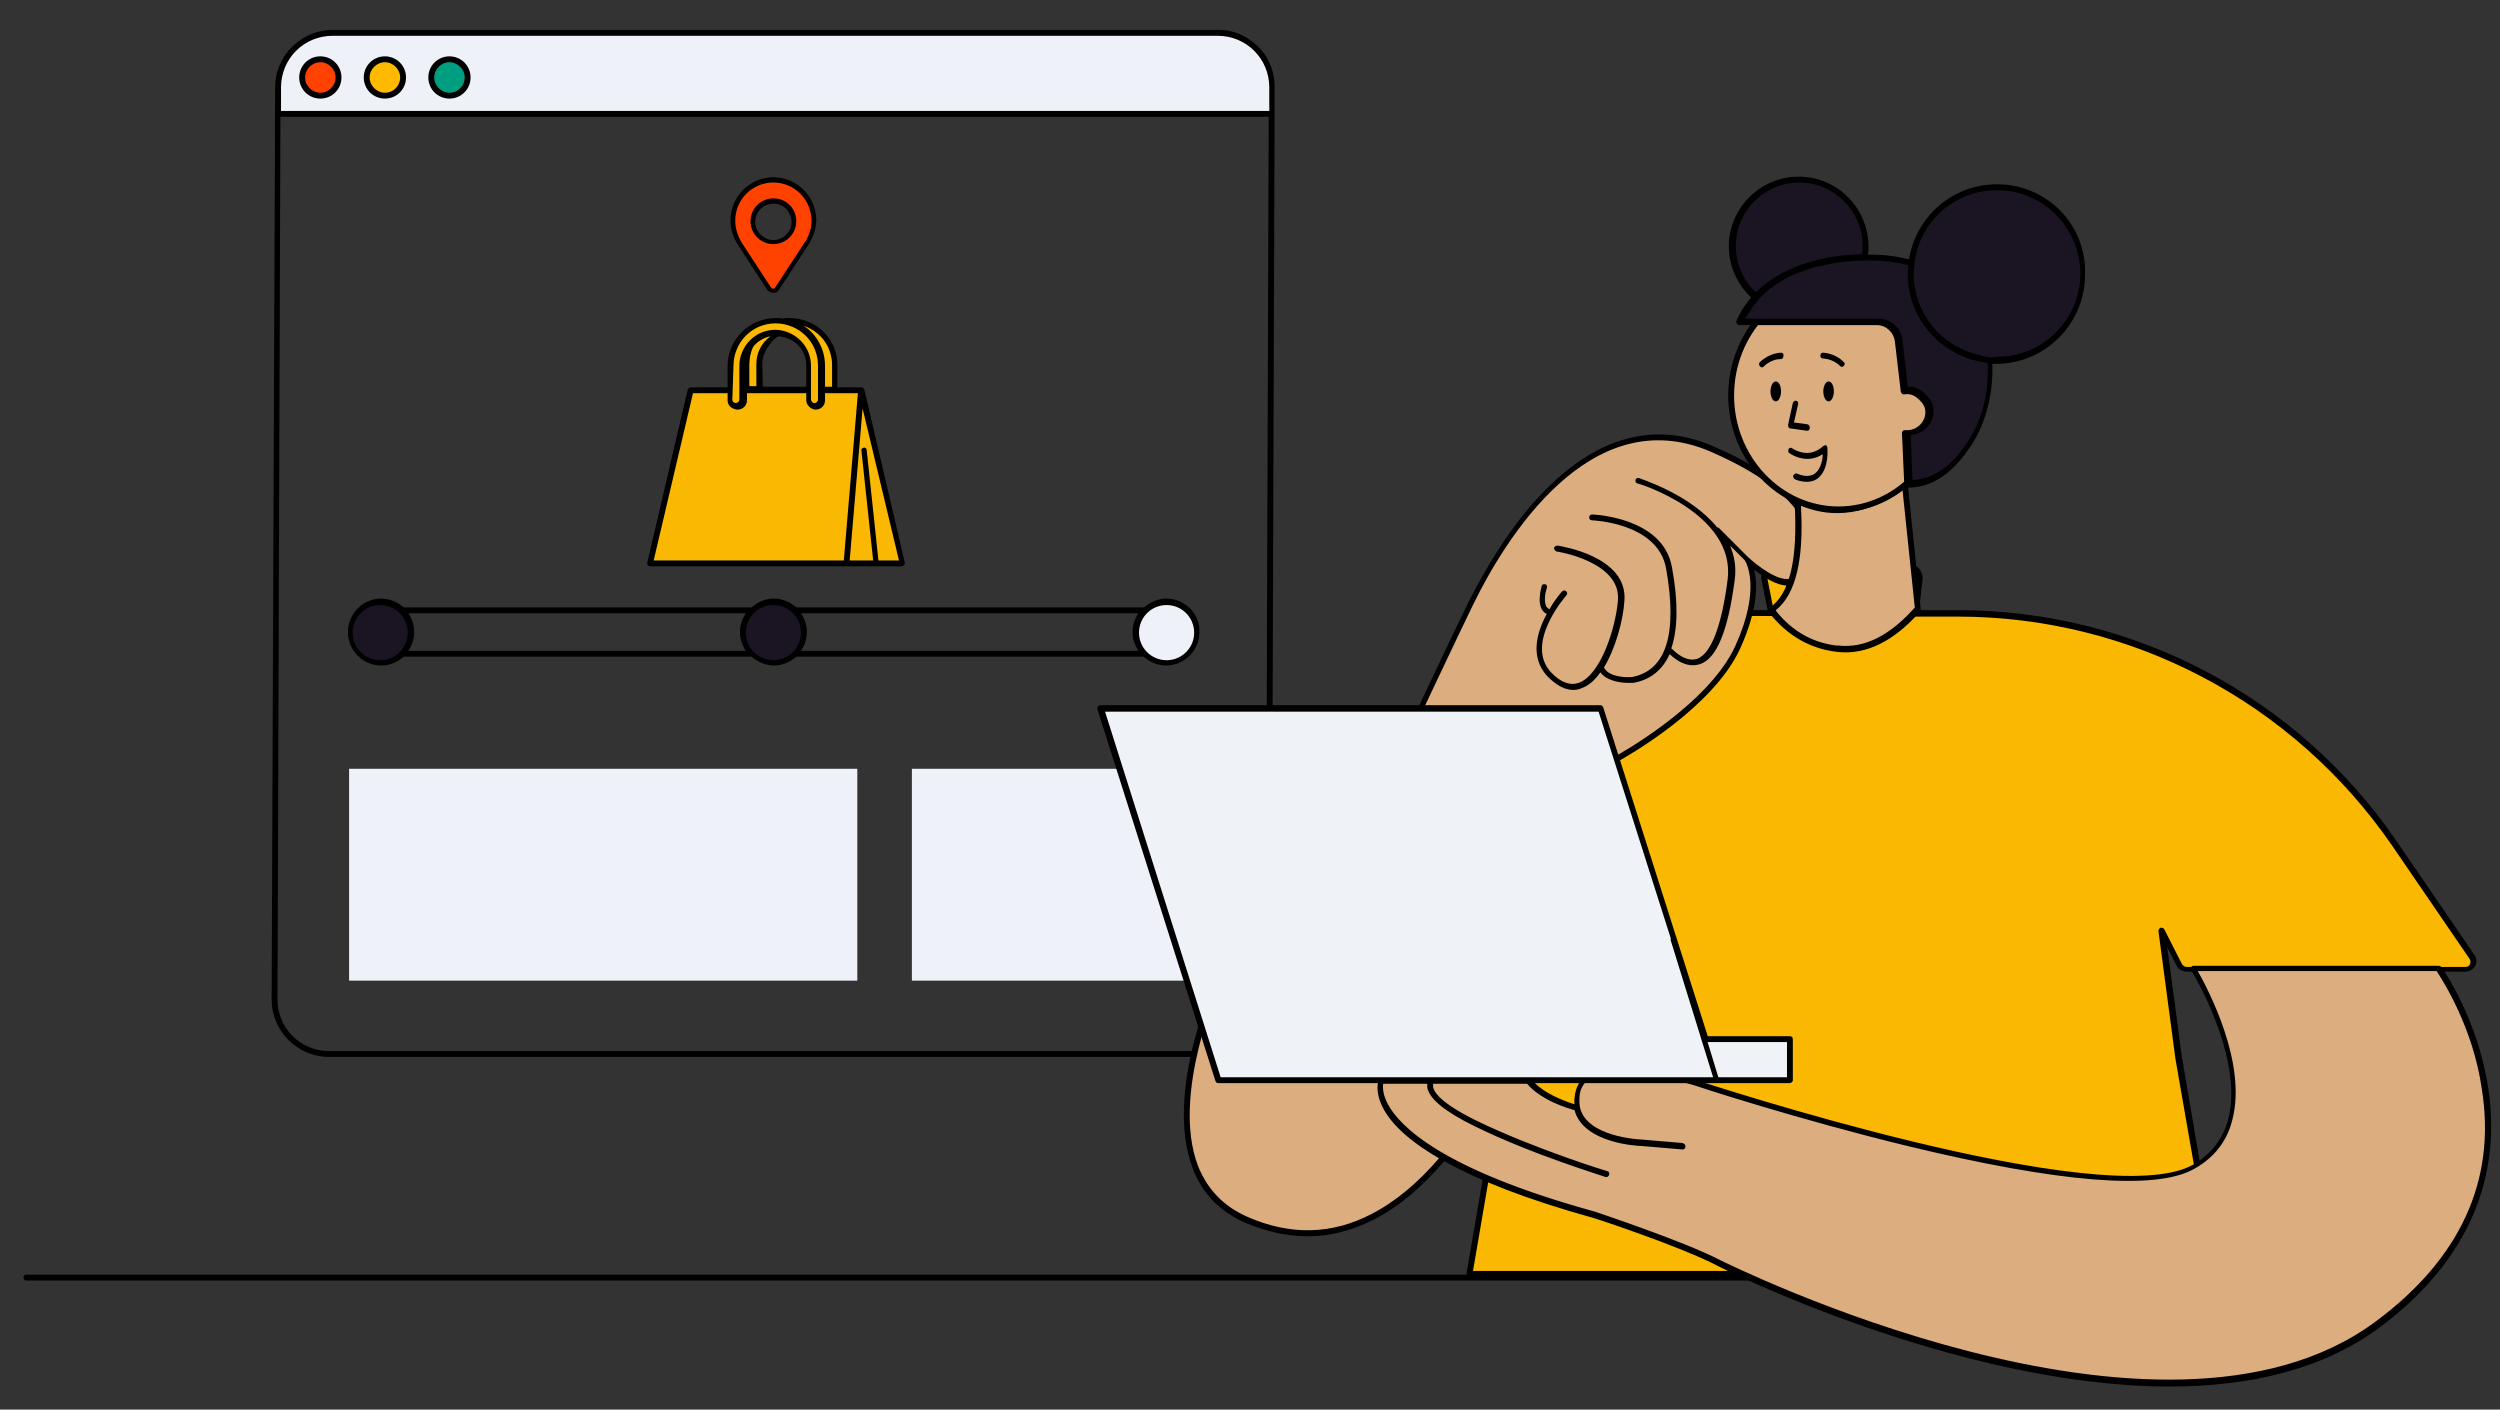 <?xml version="1.0" encoding="utf-8"?>
<!-- Generator: Adobe Illustrator 25.3.1, SVG Export Plug-In . SVG Version: 6.00 Build 0)  -->
<svg version="1.1" id="Layer_1" xmlns="http://www.w3.org/2000/svg" xmlns:xlink="http://www.w3.org/1999/xlink" x="0px" y="0px"
	 viewBox="0 0 426 240.2" style="enable-background:new 0 0 426 240.2;" xml:space="preserve">
<rect x="0" y="0" width="426" height="240.2" fill="#333333" stroke="none"/>
<style type="text/css">
	.st0{fill-rule:evenodd;clip-rule:evenodd;fill:#1A1423;}
	.st1{fill-rule:evenodd;clip-rule:evenodd;fill:#EEF2F8;}
	.st2{fill-rule:evenodd;clip-rule:evenodd;fill:#FF4200;}
	.st3{fill-rule:evenodd;clip-rule:evenodd;fill:#FFBA00;}
	.st4{fill-rule:evenodd;clip-rule:evenodd;fill:#009E80;}
	.st5{fill-rule:evenodd;clip-rule:evenodd;}
	.st6{fill-rule:evenodd;clip-rule:evenodd;fill:#FAB803;}
	.st7{fill:none;}
	.st8{fill-rule:evenodd;clip-rule:evenodd;fill:#DCAD7F;}
	.st9{fill-rule:evenodd;clip-rule:evenodd;fill:#EFF2F7;}
</style>
<g id="Master_x2F_Spot_Illustration_x2F_Track_Your_Package">
	<g id="Group-63" transform="translate(145, 130)">
		<g id="Tracker_1_" transform="translate(0.286, -0) scale(1 1)">
			<g id="Tracker_x2F_Gift">
				<g id="Tracker" transform="translate(43, 45)">
					<path id="Fill-1" class="st0" d="M-61.7-67.2c0,2.9,2.3,5.2,5.2,5.2c2.9,0,5.2-2.3,5.2-5.2c0-2.9-2.3-5.2-5.2-5.2
						C-59.4-72.5-61.7-70.1-61.7-67.2z M-123.5-72.5c-2.9,0-5.2,2.3-5.2,5.2c0,2.9,2.3,5.2,5.2,5.2s5.2-2.3,5.2-5.2
						C-118.3-70.1-120.6-72.5-123.5-72.5"/>
					<path id="Fill-3" class="st1" d="M19.2-169.4h-150.8c-5.1,0-9.3,4.2-9.3,9.3l0,4.5H28.5l0-4.5
						C28.5-165.2,24.3-169.4,19.2-169.4"/>
					<path id="Fill-5" class="st2" d="M-130.6-161.8c0,1.7-1.4,3.1-3.1,3.1c-1.7,0-3.1-1.4-3.1-3.1c0-1.7,1.4-3.1,3.1-3.1
						C-132-164.9-130.6-163.5-130.6-161.8"/>
					<path id="Fill-7" class="st3" d="M-119.6-161.8c0,1.7-1.4,3.1-3.1,3.1c-1.7,0-3.1-1.4-3.1-3.1c0-1.7,1.4-3.1,3.1-3.1
						C-121-164.9-119.6-163.5-119.6-161.8"/>
					<path id="Fill-9" class="st4" d="M-108.6-161.8c0,1.7-1.4,3.1-3.1,3.1c-1.7,0-3.1-1.4-3.1-3.1c0-1.7,1.4-3.1,3.1-3.1
						C-110-164.9-108.6-163.5-108.6-161.8"/>
					<path id="Fill-11" class="st5" d="M-111.7-159.2c-1.4,0-2.6-1.2-2.6-2.6c0-1.4,1.2-2.6,2.6-2.6c1.4,0,2.6,1.2,2.6,2.6
						C-109.1-160.4-110.2-159.2-111.7-159.2L-111.7-159.2z M-111.7-165.4c-2,0-3.6,1.6-3.6,3.6s1.6,3.6,3.6,3.6c2,0,3.6-1.6,3.6-3.6
						S-109.7-165.4-111.7-165.4L-111.7-165.4z M-122.7-159.2c-1.4,0-2.6-1.2-2.6-2.6c0-1.4,1.2-2.6,2.6-2.6c1.4,0,2.6,1.2,2.6,2.6
						C-120.1-160.4-121.2-159.2-122.7-159.2L-122.7-159.2z M-122.7-165.4c-2,0-3.6,1.6-3.6,3.6s1.6,3.6,3.6,3.6c2,0,3.6-1.6,3.6-3.6
						S-120.7-165.4-122.7-165.4L-122.7-165.4z M-133.7-159.2c-1.4,0-2.6-1.2-2.6-2.6c0-1.4,1.2-2.6,2.6-2.6c1.4,0,2.6,1.2,2.6,2.6
						C-131.1-160.4-132.3-159.2-133.7-159.2L-133.7-159.2z M-133.7-165.4c-2,0-3.6,1.6-3.6,3.6s1.6,3.6,3.6,3.6s3.6-1.6,3.6-3.6
						S-131.7-165.4-133.7-165.4L-133.7-165.4z M28-156.1h-168.4l0-4c0-4.9,3.9-8.8,8.8-8.8H19.2c4.9,0,8.8,3.9,8.8,8.8L28-156.1z
						 M27.4-4.7c0,4.9-3.9,8.8-8.8,8.8h-150.8c-4.9,0-8.8-3.9-8.8-8.8l0.5-150.4H27.9L27.4-4.7z M22.1-169.5
						c-0.9-0.3-1.9-0.4-2.9-0.4h-150.8c-2,0-3.9,0.6-5.5,1.7c-2.6,1.8-4.3,4.7-4.3,8.1L-142-4.7c0,5.4,4.4,9.8,9.8,9.8H18.6
						c5.4,0,9.8-4.4,9.8-9.8l0.5-150.4h0l0-5C29-164.5,26.1-168.2,22.1-169.5L22.1-169.5z"/>
					<path id="Fill-55" class="st1" d="M15.7-67.2c0,2.9-2.3,5.2-5.2,5.2c-2.9,0-5.2-2.3-5.2-5.2c0-2.9,2.3-5.2,5.2-5.2
						C13.3-72.5,15.7-70.1,15.7-67.2"/>
					<path id="Fill-56" class="st5" d="M10.5-62.5c-2.6,0-4.7-2.1-4.7-4.7c0-2.6,2.1-4.7,4.7-4.7c2.6,0,4.7,2.1,4.7,4.7
						C15.2-64.6,13.1-62.5,10.5-62.5L10.5-62.5z M-56.5-62.5c-2.6,0-4.7-2.1-4.7-4.7c0-2.6,2.1-4.7,4.7-4.7s4.7,2.1,4.7,4.7
						C-51.8-64.6-53.9-62.5-56.5-62.5L-56.5-62.5z M-128.2-67.2c0-2.6,2.1-4.7,4.7-4.7c2.6,0,4.7,2.1,4.7,4.7c0,2.6-2.1,4.7-4.7,4.7
						C-126.1-62.5-128.2-64.6-128.2-67.2L-128.2-67.2z M-61.2-70.5c-0.6,0.9-1,2-1,3.2c0,1.2,0.4,2.3,1,3.2h-57.5c0.6-0.9,1-2,1-3.2
						c0-1.2-0.4-2.3-1-3.2H-61.2z M5.7-70.5c-0.6,0.9-1,2-1,3.2c0,1.2,0.4,2.3,1,3.2h-57.5c0.6-0.9,1-2,1-3.2c0-1.2-0.4-2.3-1-3.2
						H5.7z M10.5-73c-1.5,0-2.8,0.6-3.8,1.5h-59.3c-1-0.9-2.4-1.5-3.8-1.5c-1.5,0-2.8,0.6-3.8,1.5h-59.3c-1-0.9-2.4-1.5-3.8-1.5
						c-3.2,0-5.7,2.6-5.7,5.7c0,3.2,2.6,5.7,5.7,5.7c1.5,0,2.8-0.6,3.8-1.5h59.3c1,0.9,2.4,1.5,3.8,1.5c1.5,0,2.8-0.6,3.8-1.5H6.6
						c1,0.9,2.4,1.5,3.8,1.5c3.2,0,5.7-2.6,5.7-5.7C16.2-70.4,13.6-73,10.5-73L10.5-73z"/>
					<g id="Gift" transform="translate(64, 49)">
						<path id="Fill-1_1_" class="st6" d="M-125.6-161.7c0-1.2,0.4-2.4,1.1-3.3c-0.4,0.9-0.7,2-0.7,3.1l0,4.3l-0.5,0L-125.6-161.7z
							 M-122.9-161.9c0-2.5,1.7-4.7,4.1-5.2c1,0.2,2,0.7,2.7,1.5c1,1,1.6,2.4,1.6,3.9l0,4.1l-8.4,0L-122.9-161.9z M-112.2-157.6
							L-112.2-157.6l0-4.1c0-0.6-0.1-1.2-0.2-1.7c0.1,0.5,0.2,1,0.2,1.5L-112.2-157.6z M-105.4-157.6h-0.2l-4.4,0l0-4.3
							c0-1.2-0.3-2.3-0.7-3.3c-1.3-2.6-4-4.3-6.9-4.3c-0.1,0-0.3,0-0.4,0c-0.3,0-0.5,0-0.7,0.1c-0.4-0.1-0.8-0.1-1.1-0.1
							c-2.1,0-4,0.8-5.5,2.3c-1.5,1.5-2.3,3.4-2.3,5.5l0,4.1l-6.8,0l-6.9,29.5l43,0L-105.4-157.6z"/>
						<line id="Fill-3_1_" class="st7" x1="-103" y1="-128" x2="-105" y2="-147.3"/>
						<path id="Fill-5_1_" class="st5" d="M-102.6-128.5l-2-18.8c0-0.3-0.3-0.5-0.5-0.4c-0.3,0-0.5,0.3-0.4,0.5l2,18.7l-4,0
							l2.2-25.9l6.2,25.9L-102.6-128.5z M-140.9-128.5l6.7-28.5l5.9,0l0,1.2c0,0.6,0.3,1.1,0.9,1.4l0,0c0.2,0.1,0.5,0.2,0.8,0.2
							c0.9,0,1.6-0.7,1.6-1.6l0-1.2l10.1,0v1.2c0,0.4,0.2,0.8,0.5,1.1c0.3,0.3,0.7,0.5,1.1,0.5c0.9,0,1.6-0.7,1.6-1.6v-1.2l5.6,0
							l-2.4,28.5L-140.9-128.5z M-122.4-161.9c0-1.3,0.5-2.4,1.2-3.3c0.4-0.6,0.9-1.2,1.6-1.5c1.2,0.1,2.3,0.6,3.2,1.4
							c1,1,1.5,2.2,1.5,3.6l0,3.6l-7.4,0L-122.4-161.9z M-124.6-161.9c0-1,0.2-2,0.6-2.9c0.1-0.2,0.2-0.3,0.4-0.5
							c0.7-0.7,1.6-1.2,2.6-1.4c-1.5,1.1-2.4,2.8-2.4,4.7l0,3.8l-1.2,0L-124.6-161.9z M-127.3-161.7c0-1.9,0.8-3.8,2.1-5.1
							c1.4-1.4,3.2-2.1,5.1-2.1h0c1.9,0,3.8,0.8,5.1,2.1c1.4,1.4,2.1,3.2,2.1,5.1l0,5.8c0,0.3-0.3,0.6-0.6,0.6
							c-0.2,0-0.3-0.1-0.4-0.2c-0.1-0.1-0.2-0.3-0.2-0.4l0-5.8c0-1.6-0.6-3.1-1.8-4.3c-1.1-1.1-2.7-1.8-4.3-1.8h0
							c-1.6,0-3.1,0.6-4.3,1.8c-1.1,1.1-1.8,2.7-1.8,4.3l0,5.8c0,0.4-0.5,0.7-0.9,0.5c-0.2-0.1-0.3-0.3-0.3-0.5L-127.3-161.7z
							 M-111.2-164.9c0.4,0.9,0.7,1.9,0.7,3l0,3.8l-1.2,0l0-3.6c0-2.2-0.9-4.3-2.4-5.8c-0.4-0.4-0.8-0.7-1.3-1
							C-113.6-167.9-112.1-166.7-111.2-164.9L-111.2-164.9z M-98.1-128C-98.1-128.1-98.1-128.1-98.1-128L-98.1-128L-98.1-128l0-0.1
							l-6.9-29.5c-0.1-0.2-0.3-0.4-0.5-0.4l-4.1,0l0-3.8c0-1.3-0.3-2.5-0.8-3.5c-1.4-2.8-4.2-4.5-7.4-4.5c-0.2,0-0.3,0-0.4,0
							c-0.2,0-0.4,0-0.6,0.1c0,0,0,0,0,0c-0.4-0.1-0.8-0.1-1.3-0.1h0c-2.2,0-4.3,0.9-5.8,2.4c-1.6,1.6-2.4,3.6-2.4,5.8l0,3.6l-6.3,0
							c-0.2,0-0.4,0.2-0.5,0.4l-6.9,29.5c0,0.1,0,0.3,0.1,0.4c0.1,0.1,0.2,0.2,0.4,0.2l42.9,0c0.1,0,0.2,0,0.2-0.1
							c0,0,0.1-0.1,0.1-0.1c0,0,0.1,0,0.1-0.1v0h0c0,0,0-0.1,0.1-0.1c0,0,0,0,0-0.1C-98.1-127.9-98.1-128-98.1-128L-98.1-128z"/>
					</g>
					<path id="Fill-61" class="st2" d="M-56.5-133.8c-1.9,0-3.5-1.6-3.5-3.5c0-1.9,1.5-3.5,3.5-3.5s3.5,1.6,3.5,3.5
						C-53.1-135.4-54.6-133.8-56.5-133.8 M-56.5-144.3c-3.8,0-6.9,3.1-6.9,6.9c0,1.4,0.4,2.8,1.2,3.9c0,0.1,0.1,0.1,0.1,0.2l4.9,7.5
						c0.3,0.5,1.1,0.5,1.4,0l5.1-7.8c0-0.1,0.1-0.1,0.1-0.2c0.6-1,1-2.3,1-3.6C-49.6-141.2-52.7-144.3-56.5-144.3"/>
					<path id="Fill-62" class="st5" d="M-56.5-140.3c-1.7,0-3.1,1.4-3.1,3.1c0,1.7,1.4,3.1,3.1,3.1s3.1-1.4,3.1-3.1
						C-53.5-139-54.8-140.3-56.5-140.3 M-56.5-133.4c-2.1,0-3.9-1.7-3.9-3.9c0-2.1,1.7-3.9,3.9-3.9s3.9,1.7,3.9,3.9
						C-52.6-135.1-54.4-133.4-56.5-133.4 M-56.5-143.9c-3.6,0-6.5,2.9-6.5,6.5c0,1.3,0.4,2.6,1.1,3.7c0,0.1,0.1,0.1,0.1,0.2l4.9,7.5
						c0.2,0.3,0.6,0.2,0.7,0l5.1-7.8c0,0,0-0.1,0.1-0.1c0.6-1.1,1-2.2,1-3.4C-50-141-52.9-143.9-56.5-143.9 M-56.5-125.1
						c-0.4,0-0.8-0.2-1.1-0.6l-4.9-7.5c0-0.1-0.1-0.1-0.1-0.2c-0.8-1.2-1.2-2.6-1.2-4.1c0-4,3.3-7.3,7.3-7.3c4,0,7.3,3.3,7.3,7.3
						c0,1.3-0.4,2.6-1.1,3.8c0,0,0,0.1-0.1,0.2l-5.1,7.8C-55.7-125.3-56.1-125.1-56.5-125.1"/>
					<path id="Fill-14" class="st1" d="M-128.8-7.9h86.6V-44h-86.6V-7.9z M-32.9-7.9h48.5V-44h-48.5V-7.9z"/>
				</g>
			</g>
		</g>
		<path id="Fill-16" class="st5" d="M261.1,88.2h-401.6c-0.3,0-0.5-0.2-0.5-0.5s0.2-0.5,0.5-0.5h401.6c0.3,0,0.5,0.2,0.5,0.5
			S261.3,88.2,261.1,88.2"/>
	</g>
	<g id="Master_x2F_Character_x2F_Torso_1_" transform="translate(238, 88) scale(1 1)">
		<g id="Master_x2F_Character_x2F_Torso">
			<g id="Torso_Body" transform="translate(0, 44.768) scale(1 1)">
				<g id="Torso_Body_x2F_Computer">
					<g id="Computer" transform="translate(91, 111)">
						<path id="Tshirt" class="st6" d="M92.2-80.8L79-100.2c-16.8-24.5-44.7-39.2-74.4-39.2h-7.2l0.6-5.8c0.1-1.1-0.8-2.1-1.9-2.1
							h-17.6c-0.4,0.7-0.8,1.3-1.2,1.8c-1.4,1.6-3.7,0.7-5.6-0.5c-0.1,0.3-0.1,0.6-0.1,1l1.1,5.6h-3.9c-0.4,1.7-1.1,3.6-2.1,5.8
							c-4.9,10.6-21,19.2-21,19.2s-6,28.3-18.2,51.4l-6.2,36.2H48.6l-6.3-36.9l-2.9-21.8l3,5.9c0.2,0.5,0.7,0.8,1.2,0.8h47.5
							C92.2-78.7,92.8-79.9,92.2-80.8"/>
						<path id="Fill-3_2_" class="st5" d="M92.6-81.1l-13.2-19.3c-16.9-24.7-44.9-39.4-74.8-39.4h-6.6l0.6-5.2
							c0.1-0.7-0.2-1.4-0.6-1.9c-0.5-0.5-1.1-0.8-1.8-0.8h-22.6c-0.7,0-1.4,0.3-1.9,0.9c-0.5,0.6-0.7,1.3-0.5,2l1,5h-3.5
							c0,0.3,0,0.7-0.1,1h4.2c0.2,0,0.3-0.1,0.4-0.2c0.1-0.1,0.1-0.3,0.1-0.4l-1.1-5.6c-0.1-0.4,0-0.8,0.3-1.2
							c0.3-0.3,0.7-0.5,1.1-0.5H-4c0.4,0,0.8,0.2,1.1,0.5c0.3,0.3,0.4,0.7,0.4,1.1l-0.6,5.8c0,0.1,0,0.3,0.1,0.4
							c0.1,0.1,0.2,0.2,0.4,0.2h7.2c29.6,0,57.2,14.6,74,39l13.2,19.3c0.2,0.3,0.2,0.6,0.1,0.9c-0.1,0.3-0.4,0.5-0.8,0.5H43.6
							c-0.3,0-0.6-0.2-0.8-0.5l-3-5.9c-0.1-0.2-0.4-0.3-0.6-0.3c-0.2,0.1-0.4,0.3-0.4,0.6l2.9,21.8L48-27.2H-78l5.6-32.7
							c-0.3,0-0.7,0-1-0.1l-5.7,33.2c0,0.1,0,0.3,0.1,0.4c0.1,0.1,0.2,0.2,0.4,0.2H48.6c0.2,0,0.3-0.1,0.4-0.2
							c0.1-0.1,0.1-0.3,0.1-0.4l-6.3-36.8l-2.5-18.8l1.6,3.2c0.3,0.6,1,1,1.7,1h47.5c0.7,0,1.3-0.4,1.7-1
							C93.1-79.8,93-80.6,92.6-81.1"/>
						<path id="Fill-5_2_" class="st5" d="M-24.1-139.6c-0.3,0-0.5-0.2-0.5-0.5v-4.6c0-0.3,0.2-0.5,0.5-0.5c0.3,0,0.5,0.2,0.5,0.5
							v4.6C-23.5-139.8-23.8-139.6-24.1-139.6"/>
						<path id="Fill-7_1_" class="st5" d="M-20.6-139.6c-0.3,0-0.5-0.2-0.5-0.5v-4.6c0-0.3,0.2-0.5,0.5-0.5c0.3,0,0.5,0.2,0.5,0.5
							v4.6C-20.1-139.8-20.3-139.6-20.6-139.6"/>
						<path id="Fill-9_1_" class="st5" d="M-17.1-139.6c-0.3,0-0.5-0.2-0.5-0.5v-4.6c0-0.3,0.2-0.5,0.5-0.5c0.3,0,0.5,0.2,0.5,0.5
							v4.6C-16.6-139.8-16.9-139.6-17.1-139.6"/>
						<path id="Fill-11_1_" class="st5" d="M-13.7-139.6c-0.3,0-0.5-0.2-0.5-0.5v-4.6c0-0.3,0.2-0.5,0.5-0.5c0.3,0,0.5,0.2,0.5,0.5
							v4.6C-13.2-139.8-13.4-139.6-13.7-139.6"/>
						<path id="Fill-13" class="st5" d="M-10.2-139.6c-0.3,0-0.5-0.2-0.5-0.5v-4.6c0-0.3,0.2-0.5,0.5-0.5s0.5,0.2,0.5,0.5v4.6
							C-9.7-139.8-9.9-139.6-10.2-139.6"/>
						<path id="Fill-15" class="st5" d="M-6.8-139.6c-0.3,0-0.5-0.2-0.5-0.5v-4.6c0-0.3,0.2-0.5,0.5-0.5c0.3,0,0.5,0.2,0.5,0.5v4.6
							C-6.3-139.8-6.5-139.6-6.8-139.6"/>
						<path id="Skin" class="st8" d="M86.6-78.7H44.8c0,0,15.4,25.1,0,33.8c-15.3,8.7-84.7-14.2-84.7-14.2s-18.8-6.2-20.3,1.7
							c-0.2,0.9-0.2,1.7,0,2.4c0,0-5.6-1.3-8.3-4.6h-5.7c13.4-23.6,19.9-54.7,19.9-54.7s16.1-8.6,21-19.2
							c4.9-10.6,1.6-15.1,1.6-15.1s6.2,6.2,8.9,3.1c2.7-3.1,6.8-12.6-14.7-21.9c-21.5-9.3-36.4,16.8-41,26.2
							c-4.6,9.4-29.5,62.5-29.5,62.5h-12.8c0,0-16.2,34,4.1,42.7c13.4,5.8,24.6-0.1,33.6-10.7c5.4,3.1,13.6,6.5,25.8,9.8
							c0,0,14.9,4.9,21.3,8.3C-29.8-25.2,40.5,8.1,76-18.1C111.4-44.2,86.6-78.7,86.6-78.7"/>
						<path id="Fill-19" class="st8" d="M-103.2-89c0,0-6.5,11.2-9.1,23.1"/>
						<path id="Fill-21" class="st5" d="M-112.3-65.4c0,0-0.1,0-0.1,0c-0.3-0.1-0.5-0.3-0.4-0.6c2.6-11.8,9.1-23.1,9.2-23.3
							c0.1-0.2,0.5-0.3,0.7-0.2c0.2,0.1,0.3,0.5,0.2,0.7c-0.1,0.1-6.5,11.3-9,23C-111.8-65.6-112-65.4-112.3-65.4"/>
						<path id="Fill-23" class="st5" d="M75.7-18.5C39.1,8.5-35.1-28.7-35.8-29c-6.3-3.3-21.2-8.2-21.4-8.3
							c-26.2-7.2-33.3-14.6-35.3-18.3c-0.9-1.7-0.9-2.9-0.8-3.5h7.5c0,0.2,0,0.4,0,0.6c0.3,1.9,2.9,4.1,8,6.6
							c9.9,4.9,22.3,8.6,22.4,8.7c0,0,0.1,0,0.1,0c0.2,0,0.4-0.1,0.5-0.4c0.1-0.3-0.1-0.6-0.3-0.6c-0.1,0-12.4-3.8-22.3-8.6
							c-6.1-3-7.3-4.9-7.4-5.8c0-0.2,0-0.4,0-0.5h16c2.5,2.9,7,4.2,8.1,4.5c1.5,5.7,10.9,6.1,11.3,6.1l7.1,0.6c0,0,0,0,0,0
							c0.3,0,0.5-0.2,0.5-0.5c0-0.3-0.2-0.5-0.5-0.6l-7.1-0.6c-0.1,0-9.4-0.4-10.4-5.6c-0.1-0.7-0.1-1.4,0-2.2
							c0.2-1.1,0.8-2,1.8-2.6c5-2.9,17.7,1.2,17.8,1.2c0.2,0.1,17.6,5.8,36.6,10.4c25.7,6.2,42,7.5,48.5,3.8
							c3.4-1.9,5.6-4.7,6.5-8.4c2.5-9.6-4.1-22.1-5.9-25.3h40.7c0.9,1.4,6.2,9.5,7.7,20.1C96.4-42.6,90.2-29.2,75.7-18.5 M87-79
							c-0.1-0.1-0.3-0.2-0.4-0.2H44.8c-0.2,0-0.4,0.1-0.4,0.3c-0.1,0.2-0.1,0.4,0,0.5c0.1,0.1,9,14.8,6.3,25.3c-0.9,3.4-2.9,6-6,7.8
							c-15,8.5-83.6-14.1-84.3-14.3c-0.5-0.2-13.3-4.3-18.7-1.1c-1.3,0.7-2,1.8-2.3,3.3c-0.1,0.6-0.2,1.2-0.1,1.8
							c-1.6-0.5-5.3-1.8-7.3-4.2c-0.1-0.1-0.2-0.2-0.4-0.2h-25.2c-0.2,0-0.4,0.1-0.5,0.3c0,0.1-0.7,1.8,0.7,4.6
							c1.2,2.4,3.9,5.4,9.6,8.7c-3.5,4.1-7.4,7.4-11.5,9.5c-6.7,3.5-13.8,3.7-21.1,0.5c-4.1-1.8-6.9-4.7-8.5-8.8
							c-4.5-12,3.4-30.3,4.5-32.9h12.5c0.2,0,0.4-0.1,0.5-0.3c0.2-0.5,25-53.3,29.5-62.5c5.3-10.8,19.8-34.8,40.4-25.9
							c9.6,4.2,15.3,8.9,16.4,13.8c0.8,3.6-1,6.3-1.9,7.2c-0.4,0.4-0.9,0.7-1.5,0.7c-2.7,0-6.7-3.8-6.7-3.8l-4.9-4.9
							c-0.1-0.1-0.2-0.1-0.3-0.1c-4.6-5.7-13.2-8.3-13.3-8.4c-0.3-0.1-0.6,0.1-0.6,0.3c-0.1,0.3,0.1,0.6,0.3,0.6
							c0.2,0,16.7,5.1,15.4,16.3c-1,7.9-2.8,12.7-5.2,13.6c-1.2,0.4-2.7-0.1-4.3-1.7c0,0-0.1,0-0.1-0.1c1.1-3.3,1.2-7.9,0.1-13.8
							c-1.5-8.6-13.5-9-13.6-9c-0.3,0-0.5,0.2-0.5,0.5c0,0.3,0.2,0.5,0.5,0.5c0.1,0,11.2,0.4,12.6,8.2c2,11.2,0,17.4-5.8,18.5
							c-1,0.1-3.9,0-4.7-1.5c0,0-0.1-0.1-0.1-0.1c2-3.3,3.3-8.1,3.5-11.4c0.6-7.6-10.9-9.3-11.4-9.4c-0.3,0-0.5,0.2-0.6,0.4
							c0,0.3,0.2,0.5,0.4,0.6c0.1,0,11,1.7,10.5,8.3c-0.4,4.9-3,12.8-6.7,14.1c-1.5,0.5-3.1-0.1-4.7-1.8c-4.6-4.9,2.5-13,2.6-13.1
							c0.2-0.2,0.2-0.5,0-0.7c-0.2-0.2-0.5-0.2-0.7,0c-0.1,0.1-1.2,1.3-2.2,3.1c0-0.1-0.1-0.1-0.2-0.2c-0.9-0.6-0.5-2.8-0.2-3.5
							c0.1-0.3-0.1-0.6-0.3-0.6c-0.3-0.1-0.6,0.1-0.6,0.3c-0.1,0.4-1,3.5,0.6,4.6c0.1,0.1,0.2,0.1,0.3,0.1c0,0,0,0,0,0
							c-1.7,3.1-3,7.4,0.1,10.7c1.5,1.5,2.9,2.3,4.4,2.3c0.5,0,1-0.1,1.4-0.3c1.2-0.4,2.3-1.4,3.2-2.7c1.1,1.5,3.5,1.8,4.8,1.8
							c0.4,0,0.7,0,0.8,0c2.9-0.5,5-2.2,6.2-4.9c1.4,1.3,2.7,1.9,4,1.9c0.4,0,0.8-0.1,1.2-0.2c2.9-1,4.8-5.9,5.9-14.4
							c0.3-2.2-0.1-4.1-0.8-5.8l2.5,2.5c0.2,0.3,2.9,4.7-1.6,14.6c-4.7,10.3-20.6,18.9-20.8,19c-0.1,0.1-0.2,0.2-0.3,0.3
							c-0.1,0.4-5.4,25.2-16,47.1c0.3,0.3,0.5,0.6,0.6,1c10.3-21.1,15.8-45,16.3-47.6c2-1.1,16.4-9.3,21-19.3
							c3.1-6.8,3-11.2,2.4-13.5c1.5,1.2,3.9,2.8,5.8,2.7c0.9,0,1.6-0.4,2.2-1c0.9-1.1,3-4,2.1-8.1c-1.2-5.3-6.9-10.2-17-14.6
							c-9.4-4.1-18.7-2-27.4,6.2c-7,6.5-11.9,15.5-14.3,20.2c-4.4,8.9-27.4,58-29.4,62.2h-12.5c-0.2,0-0.4,0.1-0.5,0.3
							c-0.4,0.8-9.7,20.7-4.7,34c1.6,4.4,4.7,7.5,9,9.4c3.6,1.5,7.1,2.3,10.6,2.3c3.9,0,7.7-1,11.4-2.9c4.3-2.2,8.3-5.7,11.9-9.9
							c5.5,3.1,13.6,6.4,25.5,9.7c0.1,0,15,4.9,21.2,8.2c0.5,0.3,40.8,20.5,76.9,20.5c13.2,0,25.8-2.7,35.7-10
							C111.7-43.8,87.3-78.7,87-79"/>
						<polygon id="Laptop" class="st9" points="-38.4,-66.7 -56.3,-123 -141.5,-123 -121.4,-59.7 -24.1,-59.7 -24.1,-66.7 						"/>
						<path id="Fill-28" class="st5" d="M-121-60.2h96.5v-6h-13.8c-0.2,0-0.4-0.1-0.5-0.4l-17.8-55.9h-84.1L-121-60.2z M-24.1-59.2
							h-97.3c-0.2,0-0.4-0.1-0.5-0.4l-20.1-63.3c0-0.2,0-0.3,0.1-0.5c0.1-0.1,0.2-0.2,0.4-0.2h85.2c0.2,0,0.4,0.1,0.5,0.4L-38-67.2
							h14c0.3,0,0.5,0.2,0.5,0.5v7C-23.5-59.4-23.8-59.2-24.1-59.2L-24.1-59.2z"/>
						<path id="Fill-31" class="st5" d="M-36.4-59.2c-0.2,0-0.4-0.1-0.5-0.4l-7.4-23.9c-0.1-0.3,0.1-0.6,0.3-0.6
							c0.3-0.1,0.6,0.1,0.6,0.3l7.3,23.9c0.1,0.3-0.1,0.6-0.3,0.6C-36.3-59.2-36.4-59.2-36.4-59.2"/>
					</g>
				</g>
			</g>
			<g id="Torso_Head" transform="translate(189.79, 120) scale(1 1)">
				<g id="Torso_Head_x2F_Very_Happy">
					<path id="Path-2" class="st8" d="M-126-104.1c3.7-2.4,5.2-8.6,4.5-18.5c5.8,2.7,11.9,1.8,18.3-2.8l2.2,21.2
						c-4.4,5-8.9,7.3-13.5,6.8C-119.2-98-123-100.2-126-104.1z"/>
					<path id="Path-2-Copy" d="M-103.5-125.8c-6.2,4.5-12.1,5.4-17.8,2.8c-0.3-0.2-0.7,0.1-0.7,0.5c0.6,9.8-0.8,15.8-4.3,18.1
						c-0.2,0.2-0.3,0.5-0.1,0.7c3.1,4,7.1,6.3,11.8,6.8c4.8,0.5,9.5-1.8,14-6.9c0.1-0.1,0.1-0.2,0.1-0.4l-2.2-21.2
						C-102.7-125.8-103.2-126-103.5-125.8z M-103.6-124.5l2.1,20.1l0.1-0.2c-4.3,4.9-8.7,7.1-13.1,6.6l-0.4,0
						c-4-0.5-7.4-2.4-10.1-5.7l-0.2-0.3l0.1-0.1c3.3-2.7,4.7-8.5,4.2-17.5l0-0.2l0.3,0.1c5.3,2.1,10.9,1.3,16.6-2.5L-103.6-124.5z"
						/>
					<g id="Head" transform="translate(8, 9)">
						<path id="Combined-Shape" class="st8" d="M-122.5-130.2c-10.1,0-18.3-8.7-18.3-19.4c0-10.7,8.2-19.4,18.3-19.4
							c10.1,0,18.3,8.7,18.3,19.4C-104.2-138.9-112.4-130.2-122.5-130.2z"/>
						<path id="Fill-18" class="st5" d="M-122.5-168.5c-9.8,0-17.8,8.5-17.8,18.9s8,18.9,17.8,18.9c9.8,0,17.8-8.5,17.8-18.9
							S-112.7-168.5-122.5-168.5 M-122.5-129.7c-10.4,0-18.8-8.9-18.8-19.9c0-11,8.4-19.9,18.8-19.9s18.8,8.9,18.8,19.9
							C-103.7-138.6-112.2-129.7-122.5-129.7"/>
						<g id="Group-3" transform="translate(6, 13)">
							<path id="Fill-1_2_" class="st5" d="M-130.6-154.1c-0.2-0.1-0.3,0-0.5,0.1c-2.6,2.4-5.2,0.4-5.3,0.4
								c-0.2-0.2-0.5-0.1-0.6,0.1c-0.1,0.2-0.1,0.6,0.1,0.7c0,0,2.8,2.1,5.7,0.2c0,0.9-0.3,2.3-1.1,3.1c-0.7,0.7-1.9,0.8-3.3,0.2
								c-0.2-0.1-0.5,0.1-0.6,0.3c-0.1,0.3,0.1,0.6,0.3,0.7c0.8,0.3,1.4,0.4,2,0.4c0.9,0,1.6-0.3,2.1-0.8c1.7-1.6,1.4-4.8,1.4-4.9
								C-130.4-153.9-130.5-154-130.6-154.1 M-138.3-169.9c-0.1,0-1.9,0-3.6,1.6c-0.2,0.2-0.2,0.5,0,0.7c0.1,0.1,0.2,0.2,0.3,0.2
								c0.1,0,0.2,0,0.3-0.1c1.4-1.4,2.9-1.3,2.9-1.3c0.3,0,0.5-0.2,0.5-0.5C-137.8-169.7-138-169.9-138.3-169.9 M-127.6-168.3
								c-1.6-1.6-3.5-1.6-3.6-1.6c-0.2,0-0.4,0.2-0.4,0.5c0,0.3,0.2,0.5,0.5,0.5c0,0,1.6,0,2.9,1.3c0.1,0.1,0.2,0.1,0.3,0.1
								c0.1,0,0.3-0.1,0.3-0.2C-127.4-167.8-127.4-168.1-127.6-168.3 M-139.2-165c-0.5,0-0.9,0.8-0.9,1.7c0,0.9,0.4,1.7,0.9,1.7
								c0.5,0,0.9-0.8,0.9-1.7C-138.3-164.3-138.7-165-139.2-165 M-130.2-165c-0.5,0-0.9,0.8-0.9,1.7c0,0.9,0.4,1.7,0.9,1.7
								c0.5,0,0.9-0.8,0.9-1.7C-129.3-164.3-129.7-165-130.2-165 M-136.7-157l2.8,0.4c0,0,0,0,0.1,0c0.2,0,0.4-0.2,0.4-0.5
								c0-0.3-0.1-0.5-0.4-0.6l-2.3-0.3l0.7-3.1c0.1-0.3-0.1-0.6-0.3-0.6c-0.2-0.1-0.5,0.1-0.6,0.4l-0.8,3.7c0,0.1,0,0.3,0.1,0.4
								C-137-157.1-136.9-157-136.7-157"/>
						</g>
					</g>
				</g>
			</g>
			<g id="Torso_Facial_Hair" transform="translate(192, 144) scale(1 1)">
				<g id="Torso_Facial_Hair_x2F_No_Face_Hair">
				</g>
			</g>
			<g id="Torso_Accesories" transform="translate(165, 117.01) scale(1 1)">
				<g id="Torso_Accesories_x2F_No_Accesory">
				</g>
			</g>
			<g id="Torso_Hair" transform="translate(107.79, 57) scale(1 1)">
				<g id="Torso_Hair_x2F_Two_Buns">
					<g id="Group-6" transform="translate(91, 55)">
						<path id="Hair" class="st0" d="M-96.5-168.1c-7.5,0-13.7,5.6-14.6,12.9c-2-0.6-4.2-0.9-6.7-0.9c-0.4,0-0.8,0-1.3,0
							c0.1-0.6,0.2-1.3,0.2-1.9c0-6.3-5.1-11.3-11.3-11.3c-6.3,0-11.3,5.1-11.3,11.3c0,3.5,1.6,6.6,4.1,8.7
							c-2.1,2.2-2.8,4.1-2.8,4.1h23.4c1.9,0,3.4,1.4,3.6,3.2l1,8.5c1-0.2,2.1-0.1,3.4,1.5c0.5,0.6,0.8,1.3,0.8,2.1
							c0,2-1.6,3.6-3.6,3.6c-0.1,0-0.2,0-0.3,0l0.4,8.8c4.7,0,8-3.2,10.6-7.3c2.4-3.8,3.6-9.1,3.2-13.8c0.4,0,0.7,0.1,1.1,0.1
							c8.1,0,14.7-6.6,14.7-14.7C-81.7-161.5-88.3-168.1-96.5-168.1"/>
						<path id="Fill-3_3_" class="st5" d="M-96.5-139.2C-96.5-139.2-96.5-139.2-96.5-139.2c-0.3,0-0.6,0.1-0.9,0.1
							c-0.7,0-1.4-0.1-2-0.4c-6.4-1.3-11.3-7-11.3-13.9c0-0.4,0-0.8,0.1-1.2c0,0,0,0,0,0c0-0.3,0-0.7,0.1-1c0,0,0,0,0,0
							c1-6.8,6.9-12,14-12c7.8,0,14.2,6.4,14.2,14.2C-82.3-145.6-88.6-139.2-96.5-139.2 M-101.2-125.2c-2.9,4.6-6,6.8-9.7,7
							l-0.3-7.7c2.2-0.1,3.9-1.9,3.9-4.1c0-0.8-0.3-1.7-1-2.4c-1.3-1.5-2.4-1.8-3.4-1.7l-0.9-7.9c-0.2-2.1-2-3.7-4.1-3.7h-22.7
							c0.4-0.7,1.1-1.9,2.3-3.3c0,0,0,0,0,0c0.1-0.2,0.3-0.3,0.5-0.5c0,0,0,0,0.1-0.1c0.1-0.1,0.3-0.3,0.4-0.4
							c0.1-0.1,0.2-0.1,0.2-0.2c0.6-0.5,1.3-1.1,2.2-1.6c0,0,0.1,0,0.1-0.1c0.2-0.1,0.5-0.3,0.7-0.4c0.2-0.1,0.3-0.2,0.5-0.3
							c0.1-0.1,0.3-0.1,0.4-0.2c0.2-0.1,0.4-0.2,0.6-0.3c0.1,0,0.2-0.1,0.3-0.1c0.2-0.1,0.5-0.2,0.7-0.3c0.1,0,0.2-0.1,0.3-0.1
							c0.3-0.1,0.5-0.2,0.8-0.3c0.1,0,0.2-0.1,0.3-0.1c0.3-0.1,0.6-0.2,0.8-0.3c0.1,0,0.2-0.1,0.4-0.1c0.3-0.1,0.6-0.2,0.9-0.2
							c0.2,0,0.4-0.1,0.6-0.1c0.2-0.1,0.5-0.1,0.7-0.2c1.9-0.4,4.1-0.7,6.6-0.7c0.4,0,0.8,0,1.3,0c2.3,0,4.3,0.3,6.1,0.8
							c0,0.5-0.1,1-0.1,1.5c0,7.9,6,14.3,13.6,15.1C-97.8-133.8-98.9-128.8-101.2-125.2 M-141-158.1c0-6,4.9-10.8,10.8-10.8
							c6,0,10.8,4.9,10.8,10.8c0,0.5,0,0.9-0.1,1.4c-9.7,0.3-15.1,3.6-18.1,6.5C-139.7-152.1-141-155-141-158.1 M-96.5-168.6
							c-7.6,0-13.8,5.5-15,12.8c-1.9-0.5-4-0.8-6.3-0.8c-0.2,0-0.4,0-0.7,0c0.1-0.5,0.1-1,0.1-1.4c0-6.5-5.3-11.9-11.9-11.9
							c-6.5,0-11.9,5.3-11.9,11.9c0,3.3,1.4,6.4,3.8,8.7c-1.8,2.1-2.4,3.8-2.5,4c-0.1,0.2,0,0.3,0.1,0.5c0.1,0.1,0.3,0.2,0.4,0.2
							h23.4c1.6,0,2.9,1.2,3.1,2.8l1,8.5c0,0.1,0.1,0.3,0.2,0.4c0.1,0.1,0.3,0.1,0.4,0.1c0.8-0.1,1.7-0.1,2.9,1.3
							c0.5,0.5,0.7,1.2,0.7,1.7c0,1.7-1.4,3.1-3.1,3.1c-0.1,0-0.1,0-0.2,0l-0.1,0c-0.2,0-0.3,0-0.4,0.1c-0.1,0.1-0.2,0.2-0.2,0.4
							l0.4,8.8c0,0.3,0.2,0.5,0.5,0.5c4.3,0,7.8-2.4,11.1-7.5c2.4-3.8,3.6-8.9,3.4-13.6c0.2,0,0.4,0,0.6,0c8.4,0,15.2-6.8,15.2-15.2
							C-81.2-161.8-88.1-168.6-96.5-168.6"/>
					</g>
				</g>
			</g>
		</g>
	</g>
</g>
</svg>
